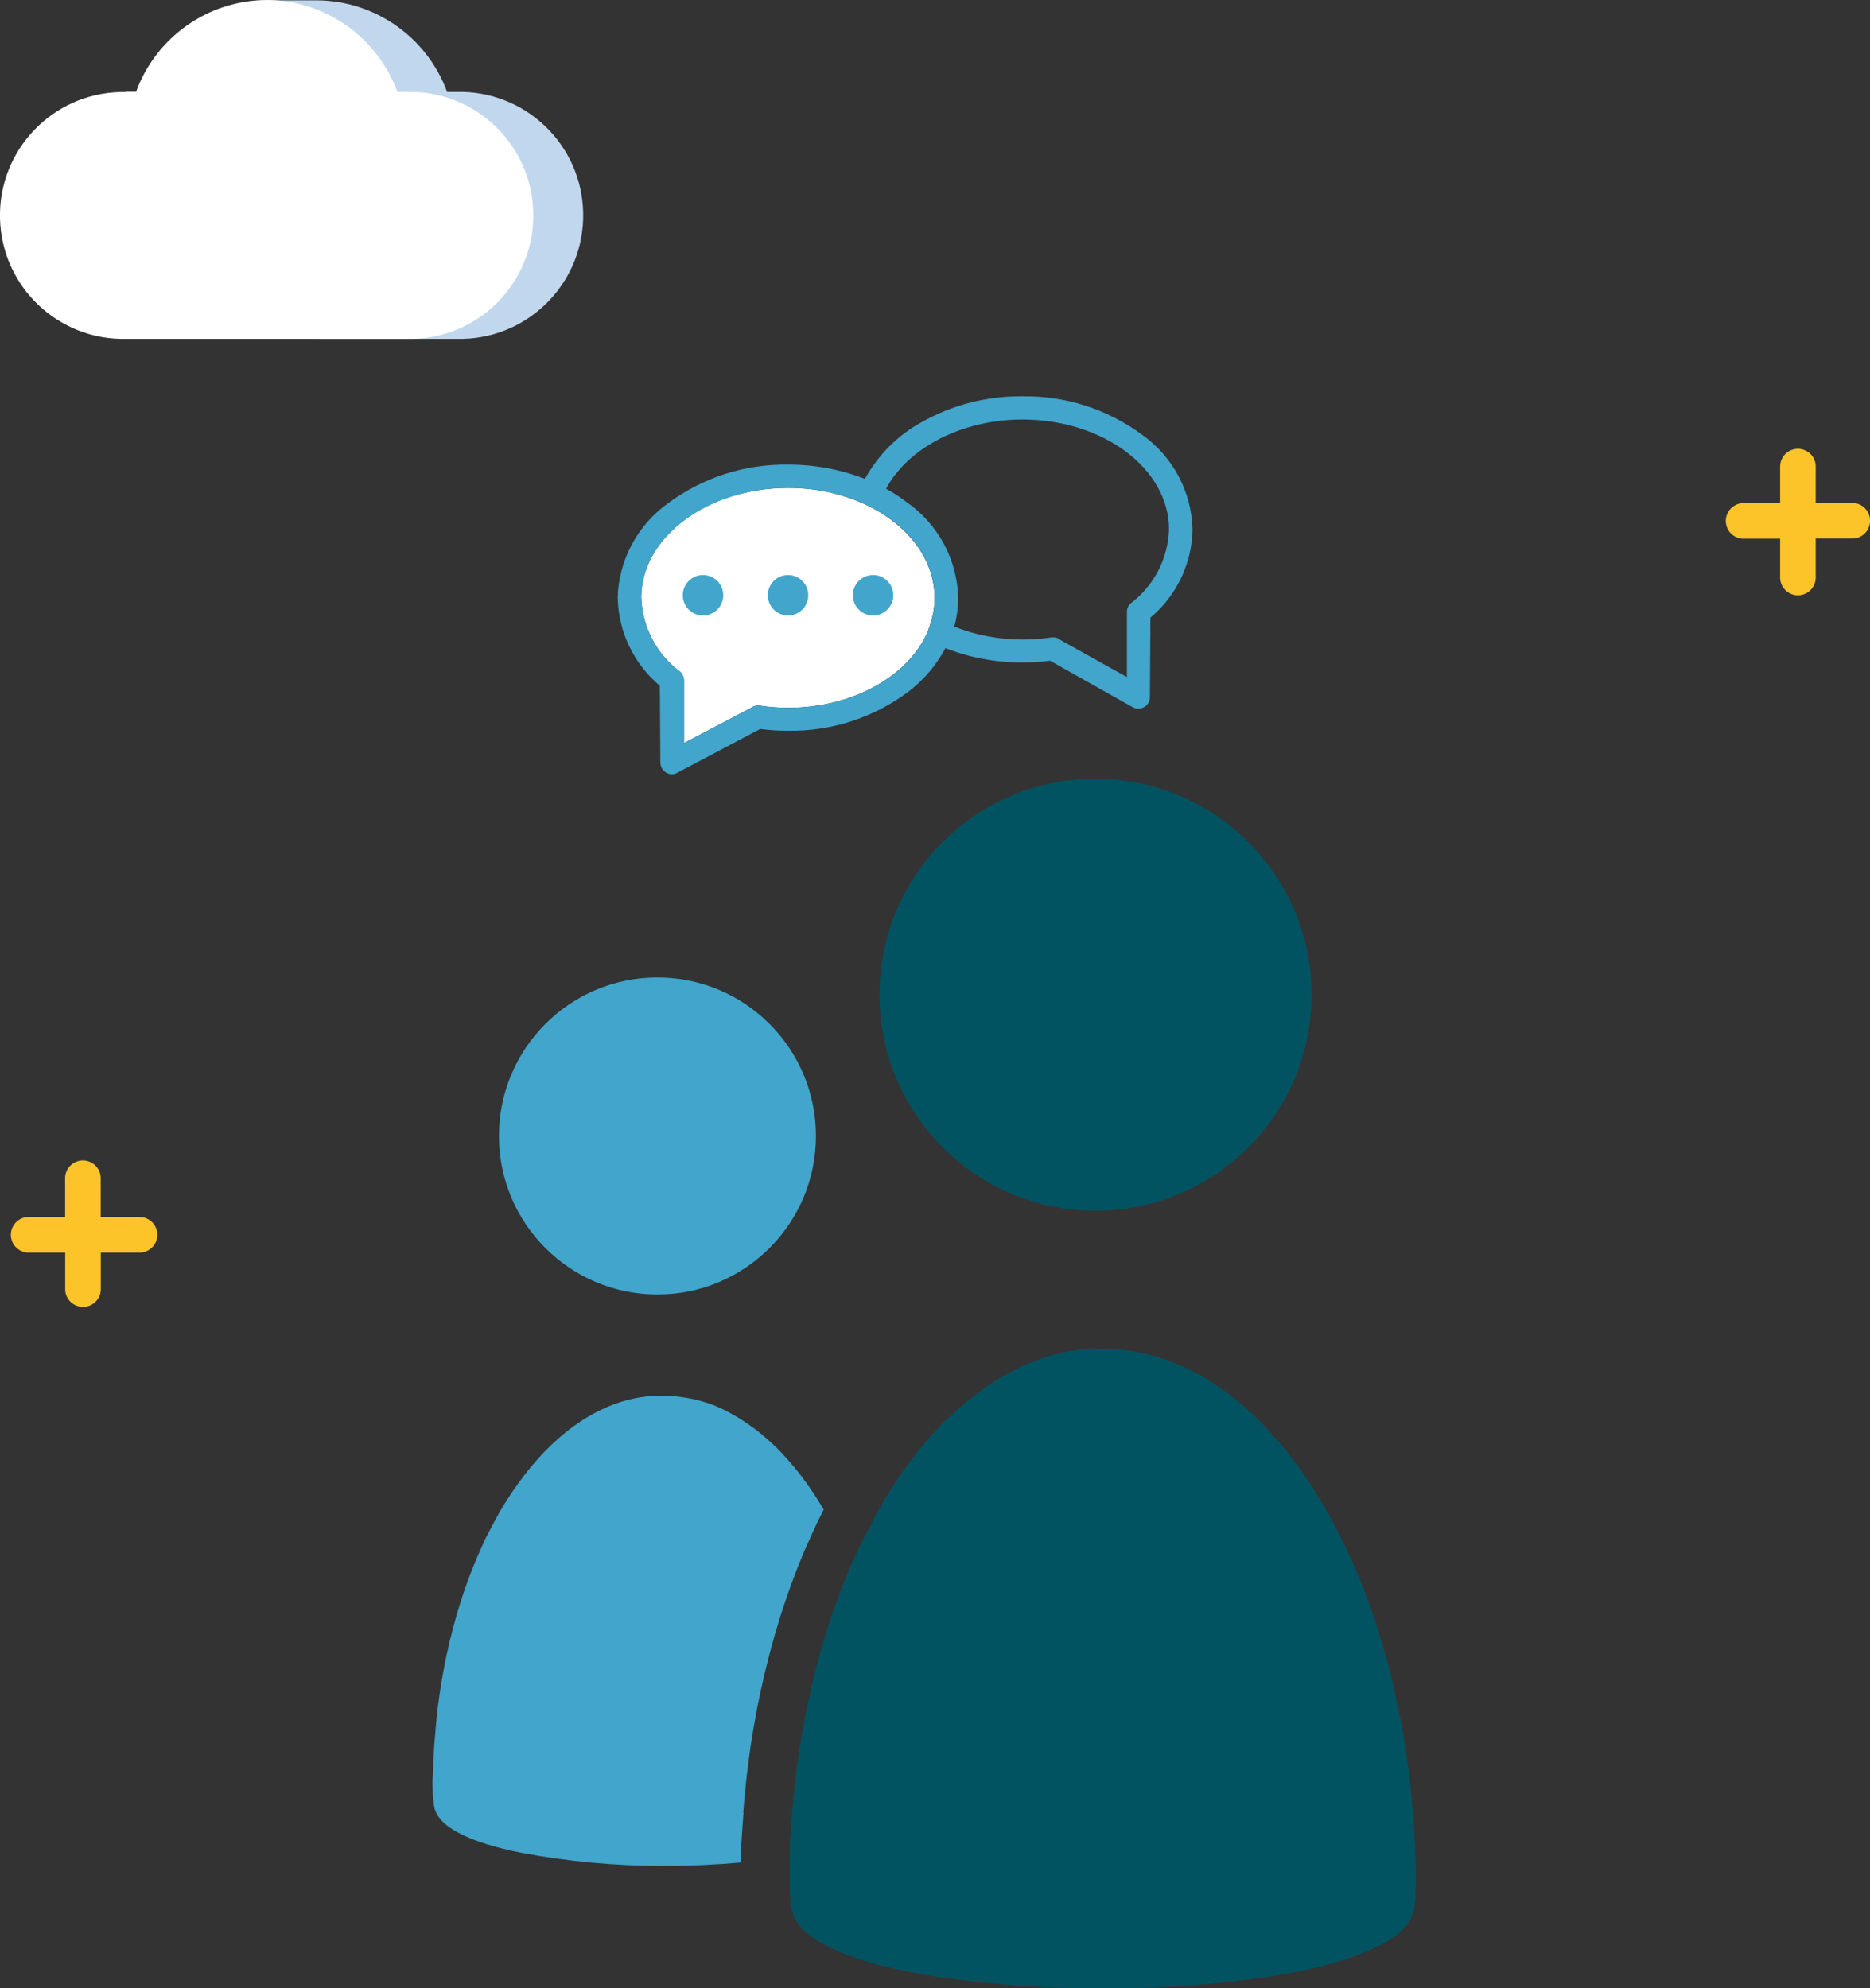 <?xml version="1.0" encoding="UTF-8"?>
<svg id="Layer_2" xmlns="http://www.w3.org/2000/svg" viewBox="0 0 224.53 238.76">
  <rect x="0" y="0" width="224.53" height="238.76" fill="#333333" stroke="none"/>
  <defs>
    <style>
      .cls-1 {
        fill: #c1d7ed;
      }

      .cls-2 {
        fill: #025361;
      }

      .cls-3 {
        fill: #fdc42a;
      }

      .cls-4 {
        fill: #fff;
      }

      .cls-5 {
        fill: #42a5cc;
      }
    </style>
  </defs>
  <g id="Layer_1-2" data-name="Layer_1">
    <g>
      <path class="cls-3" d="M16.63,146.14h-4.54v-4.52c.07-1.18-.82-2.19-2-2.27-1.18-.07-2.19.82-2.27,2,0,.09,0,.18,0,.27v4.52H3.31c-1.18.07-2.07,1.09-2,2.27.07,1.08.92,1.93,2,2h4.52v4.52c.07,1.18,1.09,2.07,2.27,2,1.08-.07,1.93-.92,2-2v-4.52h4.52c1.18.07,2.19-.82,2.27-2,.07-1.18-.82-2.19-2-2.27-.09,0-.18,0-.27,0Z"/>
      <g>
        <circle class="cls-5" cx="78.94" cy="136.41" r="19.03"/>
        <path class="cls-2" d="M131.53,93.51c14.32,0,25.94,11.6,25.95,25.93,0,14.32-11.6,25.94-25.93,25.95-14.32,0-25.94-11.6-25.95-25.93v-.02c0-14.32,11.61-25.93,25.93-25.93"/>
        <path class="cls-2" d="M169.99,224.83c0-.98,0-1.97-.08-2.95-.06-1.27-.14-2.53-.23-3.78-.11-1.39-.23-2.78-.39-4.14s-.32-2.57-.51-3.85-.41-2.51-.65-3.75c-.16-.82-.35-1.62-.52-2.42s-.33-1.64-.52-2.43-.39-1.43-.58-2.14c-.58-2.14-1.2-4.25-1.92-6.25-.55-1.55-1.11-3.05-1.76-4.53-.08-.2-.17-.39-.26-.59l-.27-.59c-.11-.27-.23-.51-.35-.77s-.33-.78-.51-1.11c-1.55-3.26-3.38-6.37-5.47-9.31-.67-.93-1.36-1.82-2.06-2.66-.32-.39-.67-.75-.99-1.11s-.66-.77-1-1.11c-.72-.77-1.47-1.47-2.23-2.15-.46-.4-.91-.81-1.38-1.18s-.82-.66-1.25-.97c-.22-.17-.46-.3-.68-.47s-.68-.48-1.03-.69-1.01-.62-1.53-.9c-.78-.42-1.56-.79-2.35-1.11-.27-.11-.52-.23-.79-.33-.54-.21-1.11-.4-1.62-.57s-1.11-.31-1.63-.43c-1.65-.38-3.33-.58-5.03-.58h-1.48c-1.44.09-2.87.32-4.27.69-1.42.38-2.8.89-4.12,1.5l-1,.5-.33.17-.43.26c-.45.25-.88.49-1.32.77s-.68.46-1.03.69-.46.3-.68.47-.75.58-1.11.87l-.56.43c-.18.14-.36.32-.54.48-.37.31-.74.62-1.11.95s-.8.77-1.19,1.11c-.78.79-1.55,1.64-2.28,2.53-.38.45-.75.9-1.11,1.37-1.5,1.94-2.87,3.99-4.09,6.12-.43.74-.81,1.53-1.21,2.31s-.84,1.49-1.21,2.3c-.18.38-.35.77-.51,1.11s-.23.5-.35.77l-.54,1.18c-1,2.37-1.91,4.86-2.72,7.46-1.68,5.46-2.88,11.05-3.59,16.72-.22,1.74-.39,3.51-.54,5.31-.1,1.25-.19,2.51-.25,3.78v1h0v3.99c0,.57.06,1.14.17,1.71v.13c0,.47.09.94.27,1.37.09.23.2.45.33.66,1.72,2.76,6.92,4.82,13.83,6.16.84.17,1.68.31,2.56.46,6.77,1.03,13.6,1.52,20.44,1.48,7.09.04,14.17-.49,21.18-1.61,2.08-.36,4.05-.78,5.83-1.25,3.95-1.11,7.02-2.4,8.78-4.02.65-.57,1.15-1.3,1.45-2.11.12-.36.18-.74.19-1.11,0-.17.07-.32.1-.5s0-.45,0-.67v-.38c0-.1,0-.19,0-.29h0v-.07h0c.08-.61.04-1.2.03-1.92Z"/>
        <path class="cls-5" d="M89.24,217.64c.17-2.1.35-3.92.56-5.57.75-6.01,2.03-11.95,3.82-17.73.86-2.75,1.84-5.44,2.91-7.99.12-.29.26-.57.38-.85l.19-.41.17-.4c.26-.57.5-1.11.77-1.69s.57-1.11.86-1.72c-1.05-1.8-2.23-3.52-3.56-5.13-.48-.58-.97-1.11-1.46-1.66-.83-.87-1.72-1.68-2.65-2.44-.3-.25-.61-.48-.93-.7s-.82-.59-1.25-.86-.75-.46-1.11-.66c-.74-.42-1.51-.8-2.3-1.11-1.94-.73-4-1.11-6.07-1.11h-1.11c-2.14.14-4.23.69-6.16,1.62-.33.16-.66.31-.98.49s-.86.48-1.28.75-.85.56-1.26.86-.81.61-1.21.95-.8.69-1.19,1.06-.58.56-.87.85c-.58.58-1.11,1.2-1.68,1.86l-.8,1c-1.1,1.42-2.11,2.91-3.01,4.46-.62,1.11-1.21,2.23-1.78,3.34-.21.46-.41.94-.62,1.4-.13.29-.27.58-.39.88-.76,1.79-1.42,3.61-2,5.46-1.24,4-2.12,8.1-2.64,12.26-.16,1.27-.28,2.57-.38,3.89-.08.93-.14,1.84-.18,2.78,0,.6,0,1.19-.07,1.81s0,1.2,0,1.81h0c0,.45.04.9.13,1.35,0,2.79,4.35,4.79,10.59,6.01,5.57,1.04,11.21,1.56,16.88,1.56,3.18,0,6.35-.14,9.36-.41l.07-2c.09-1.4.19-2.76.28-3.98Z"/>
        <path class="cls-4" d="M76.99,71.79c0-7.28,7.9-13.2,17.62-13.2,3.19-.02,6.35.65,9.25,1.97l.16.08h0c4.92,2.34,8.19,6.46,8.19,11.15,0,1.27-.24,2.53-.71,3.71v.08c-2.17,5.43-8.92,9.41-16.86,9.41-1.15,0-2.3-.09-3.43-.26-.38-.05-.76.05-1.06.28l-8.03,4.22v-7.6c-.03-.39-.21-.76-.51-1.01-2.79-2.09-4.49-5.34-4.61-8.83Z"/>
        <path class="cls-5" d="M74.17,71.79c.08,4.08,1.93,7.93,5.06,10.56l.06,9.23c.01.49.27.94.69,1.19.42.27.96.27,1.38,0l9.91-5.23c1.11.14,2.23.21,3.34.21,5.14.08,10.16-1.52,14.3-4.57,1.91-1.42,3.49-3.25,4.61-5.35,2.94,1.15,6.06,1.73,9.22,1.72h0c1.12,0,2.23-.07,3.34-.21l9.9,5.57c.43.24.96.24,1.39,0,.44-.24.71-.7.7-1.2l.06-9.54c3.13-2.63,4.98-6.48,5.06-10.57-.11-4.57-2.38-8.81-6.12-11.44-4.14-3.05-9.17-4.65-14.31-4.57-4.25-.05-8.44,1.03-12.14,3.12-2.85,1.58-5.2,3.94-6.77,6.8-2.94-1.15-6.07-1.73-9.23-1.72-5.14-.08-10.17,1.53-14.31,4.57-3.74,2.63-6.02,6.86-6.15,11.42ZM114.57,75.26c.32-1.13.48-2.29.48-3.47-.11-4.57-2.39-8.82-6.13-11.45-.8-.62-1.65-1.17-2.53-1.65,2.65-4.95,9.16-8.32,16.36-8.32,9.71,0,17.61,5.92,17.61,13.2-.11,3.48-1.78,6.73-4.55,8.84-.31.25-.49.62-.5,1.01v7.88l-8.01-4.46c-.31-.26-.72-.36-1.11-.29-1.13.17-2.28.25-3.42.25h0c-2.8,0-5.58-.52-8.19-1.55h0ZM76.99,71.79c0-7.28,8.03-13.2,17.62-13.2s17.61,5.77,17.61,13.2c0,1.27-.24,2.53-.71,3.71v.08c-2.17,5.43-8.92,9.41-16.86,9.41-1.15,0-2.3-.09-3.43-.26-.38-.05-.76.05-1.06.28l-8.03,4.22v-7.6c-.03-.39-.21-.76-.51-1.01-2.8-2.09-4.5-5.34-4.63-8.83Z"/>
        <circle class="cls-5" cx="104.83" cy="71.48" r="2.43"/>
        <circle class="cls-5" cx="94.62" cy="71.48" r="2.43"/>
        <circle class="cls-5" cx="84.41" cy="71.48" r="2.43"/>
        <path class="cls-3" d="M222.53,60.42h-4.52v-4.52c-.07-1.18-1.09-2.07-2.27-2-1.08.07-1.93.92-2,2v4.52h-4.52c-1.18.07-2.07,1.09-2,2.27.07,1.08.92,1.93,2,2h4.52v4.52c-.07,1.18.82,2.19,2,2.27,1.18.07,2.19-.82,2.27-2,0-.09,0-.18,0-.27v-4.54h4.52c1.18-.07,2.07-1.09,2-2.27-.07-1.08-.92-1.93-2-2v.02Z"/>
        <path class="cls-1" d="M53.69,11.04h1.13c8.19-.21,15,6.26,15.2,14.45.21,8.19-6.26,15-14.45,15.2-.25,0-.5,0-.75,0h-16.81L32.03.04h5.98c7.01.03,13.27,4.42,15.68,11.01Z"/>
        <path class="cls-4" d="M15.21,11.01h1.13C18.76,4.42,25.01.03,32.03,0c.66,0,1.33.04,1.98.12,6.25.79,11.54,5,13.7,10.92h1.12c8.19-.21,15,6.26,15.2,14.45.21,8.19-6.26,15-14.45,15.2-.25,0-.5,0-.75,0H15.21C7.02,40.91.21,34.44,0,26.25c-.21-8.19,6.26-15,14.45-15.2.25,0,.5,0,.75,0v-.04Z"/>
      </g>
    </g>
  </g>
</svg>